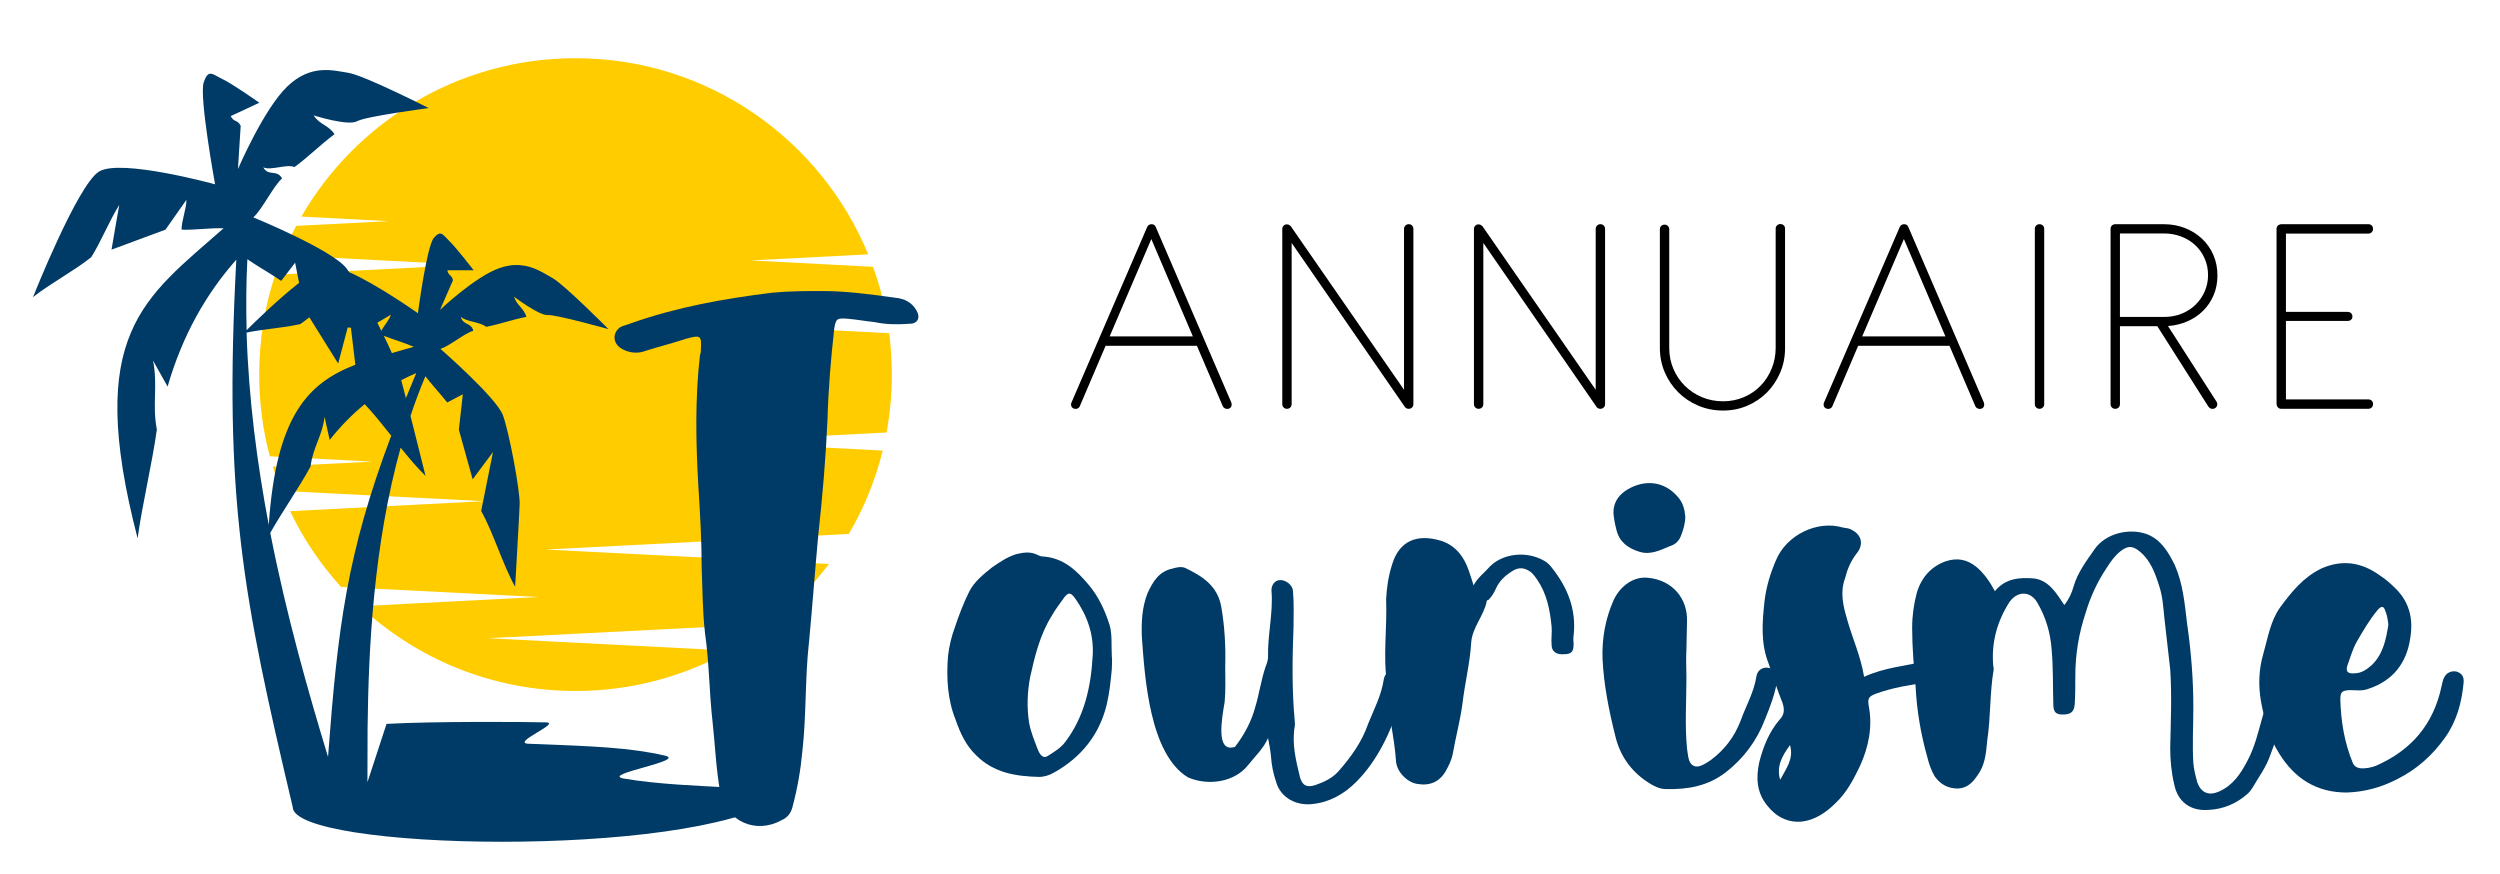 <?xml version="1.0" encoding="utf-8"?>
<!-- Generator: Adobe Illustrator 16.0.0, SVG Export Plug-In . SVG Version: 6.00 Build 0)  -->
<!DOCTYPE svg PUBLIC "-//W3C//DTD SVG 1.1//EN" "http://www.w3.org/Graphics/SVG/1.1/DTD/svg11.dtd">
<svg version="1.1" id="Calque_1" xmlns="http://www.w3.org/2000/svg" xmlns:xlink="http://www.w3.org/1999/xlink" x="0px" y="0px"
	 width="178.833px" height="62.5px" viewBox="0 0 178.833 62.5" enable-background="new 0 0 178.833 62.5" xml:space="preserve">
<g>
	<path fill-rule="evenodd" clip-rule="evenodd" fill="#FFCC00" d="M41.173,4.163c9.447,0,17.548,5.802,20.932,14.032l-8.417,0.434
		l8.762,0.456c0.381,1.041,0.684,2.115,0.901,3.231l-14.727,0.749l14.988,0.771c0.118,0.965,0.183,1.962,0.183,2.96
		c0,1.421-0.128,2.798-0.379,4.144l-12.764,0.65l12.493,0.641c-0.53,2.125-1.344,4.129-2.428,5.963l-21.701,1.117l20.28,1.031
		c-1.205,1.604-2.603,3.047-4.175,4.283l-20.215,1.029l17.329,0.889c-3.275,1.834-7.048,2.885-11.062,2.885
		c-5.964,0-11.387-2.297-15.421-6.063l12.754-0.66l-14.108-0.717c-1.465-1.613-2.701-3.436-3.645-5.422l13.86-0.715l-14.5-0.738
		c-0.217-0.564-0.424-1.15-0.596-1.736l7.115-0.355l-7.331-0.381c-0.5-1.864-0.759-3.817-0.759-5.845
		c0-2.495,0.401-4.901,1.148-7.146l13.773-0.705L20.199,18.26c0.293-0.714,0.63-1.421,0.988-2.104l6.615-0.335l-6.246-0.327
		C25.471,8.727,32.78,4.163,41.173,4.163L41.173,4.163z"/>
	<path fill-rule="evenodd" clip-rule="evenodd" fill="#003A66" d="M29.776,26.687c-0.359,0.152-0.716,0.325-1.074,0.51
		c0.098,0.357,0.205,0.792,0.335,1.28C29.276,27.903,29.516,27.305,29.776,26.687L29.776,26.687z M26.294,52.107l-0.01,3.85l0,0
		l1.366-4.174c3.123-0.186,10.009-0.152,11.409-0.109c1.116,0.033-2.539,1.475-1.258,1.529c4.652,0.174,7.255,0.27,9.75,0.846
		c1.636,0.369-4.578,1.322-2.96,1.639c4.987,0.855,12.003,0.4,11.114,1.451c-6.496,4.307-34.767,3.699-34.767,0.588
		c-3.559-15.088-4.946-22.004-4.035-39.151c-2.159,2.44-3.851,5.402-4.914,9.077c-0.346-0.618-0.692-1.237-1.04-1.855
		c0.357,1.801-0.076,3.123,0.271,4.923c-0.325,2.387-1.051,5.391-1.377,7.787c-3.807-14.651,0.466-17.157,6.149-22.177
		c-0.869-0.044-2.137,0.141-3.004,0.097c0-0.672,0.347-1.463,0.347-2.135c-0.522,0.736-0.977,1.387-1.497,2.135
		c-1.15,0.411-2.711,1.02-3.861,1.431c0.174-1.062,0.37-2.125,0.554-3.199c-0.727,1.162-1.281,2.583-2.007,3.743
		c-1.322,1.04-2.83,1.811-4.164,2.852c0,0,3.188-8.035,4.718-8.979c1.529-0.956,8.307,0.909,8.307,0.909s-1.15-6.29-0.813-7.288
		c0.335-0.997,0.618-0.585,1.323-0.249c0.704,0.325,2.657,1.702,2.657,1.702c-0.683,0.325-1.367,0.64-2.049,0.955
		C16.729,8.761,16.991,8.544,17.217,9c-0.054,0.802-0.141,2.288-0.195,3.091c0,0,1.833-4.273,3.524-5.9
		c1.691-1.627,3.265-1.16,4.403-0.975c1.14,0.194,5.716,2.515,5.716,2.515s-4.489,0.586-5.129,0.943
		c-0.641,0.359-3.103-0.421-3.103-0.421c0.456,0.692,1.031,0.661,1.497,1.345c-1.074,0.803-1.79,1.561-2.862,2.352
		c-0.585-0.239-1.649,0.271-2.235,0.022c0.369,0.672,0.978,0.12,1.345,0.792c-0.606,0.52-1.453,2.265-2.059,2.786
		c0,0,5.703,2.332,6.691,3.676c0.054,0.077,0.108,0.152,0.163,0.239c2.027,0.889,4.922,2.94,4.922,2.94s0.631-4.805,1.14-5.391
		c0.52-0.596,0.65-0.216,1.127,0.25c0.488,0.467,1.725,2.071,1.725,2.071c-0.628,0-1.258,0-1.887,0
		c0.064,0.391,0.335,0.325,0.401,0.716c-0.239,0.554-0.674,1.562-0.923,2.115c0,0,2.527-2.408,4.295-3.004
		c1.758-0.596,2.906,0.25,3.785,0.749c0.867,0.51,3.97,3.633,3.97,3.633s-3.753-1.052-4.359-1.008
		c-0.608,0.042-2.397-1.313-2.397-1.313c0.206,0.64,0.684,0.803,0.889,1.442c-1.062,0.205-1.833,0.508-2.884,0.715
		c-0.423-0.357-1.398-0.347-1.81-0.715c0.129,0.597,0.759,0.4,0.889,0.998c-0.618,0.163-1.725,1.116-2.354,1.29
		c0,0,4.024,3.502,4.479,4.761c0.456,1.269,1.224,5.41,1.192,6.343c-0.032,0.922-0.325,5.91-0.325,5.91
		c-0.867-1.529-1.562-3.881-2.429-5.412c0.335-1.68,0.51-2.537,0.845-4.217c-0.488,0.65-0.965,1.301-1.453,1.951
		c-0.325-1.182-0.662-2.365-0.987-3.547c0.098-0.845,0.196-1.691,0.283-2.536c-0.37,0.194-0.738,0.389-1.118,0.586
		c-0.443-0.576-1.116-1.291-1.561-1.876c-0.39,0.931-0.749,1.876-1.063,2.839c0.521,2.062,1.075,4.286,1.075,4.286
		c-0.576-0.555-1.172-1.26-1.78-2.018C26.729,38.975,26.36,46.307,26.294,52.107L26.294,52.107z M26.089,28.911
		c-0.89,0.726-1.725,1.572-2.506,2.558c-0.118-0.552-0.249-1.093-0.367-1.647c-0.163,1.377-0.836,2.168-0.999,3.545
		c-0.803,1.484-2.027,3.232-2.884,4.752c1.172,5.984,2.754,11.494,4.132,16.027c0.694-9.283,1.345-14.543,4.521-22.98
		C27.346,30.363,26.708,29.561,26.089,28.911L26.089,28.911z M19.224,37.553c0.532-7.818,2.798-10.139,6.193-11.462l-0.315-2.645
		l-0.229-0.022l-0.683,2.581l-2.062-3.309c-0.205,0.174-0.433,0.337-0.65,0.489c-1.258,0.281-2.581,0.347-3.839,0.606
		C17.781,28.487,18.39,33.139,19.224,37.553L19.224,37.553z M28.031,25.256c0.51-0.152,1.029-0.293,1.571-0.445
		c-0.596-0.271-1.474-0.52-2.147-0.791C27.673,24.463,27.868,24.876,28.031,25.256L28.031,25.256z M27.27,23.663
		c0.218-0.392,0.565-0.761,0.696-1.15c-0.337,0.195-0.652,0.379-0.977,0.574C27.087,23.271,27.184,23.466,27.27,23.663L27.27,23.663
		z M17.641,23.618c0.586-0.585,2.278-2.233,3.753-3.384l-0.283-1.442c-0.335,0.433-0.661,0.867-0.998,1.302
		c-0.704-0.5-1.714-1.054-2.418-1.552C17.609,20.234,17.597,21.926,17.641,23.618L17.641,23.618z"/>
</g>
<g>
	<path fill="#003A66" d="M49.954,34.738c-0.18-3.119-0.24-6.239,0.12-9.359c0.06-0.12,0.06-0.24,0.06-0.36
		c0.06-1.02,0-1.08-1.08-0.78c-0.9,0.3-1.86,0.54-2.82,0.84c-0.6,0.24-1.2,0.18-1.74-0.12c-0.66-0.36-0.72-1.14-0.12-1.56
		c0.24-0.12,0.54-0.18,0.84-0.3c3.24-1.14,6.6-1.74,10.02-2.16c1.2-0.12,2.4-0.12,3.6-0.12c1.74,0,3.48,0.24,5.22,0.48
		c0.66,0.06,1.2,0.36,1.5,0.9c0.3,0.48,0.12,0.96-0.48,0.96c-0.84,0.06-1.68,0.06-2.52-0.12c-0.6-0.06-1.26-0.18-1.92-0.24
		c-0.78-0.06-0.84,0-0.96,0.72c-0.24,2.16-0.42,4.32-0.48,6.48c-0.12,2.76-0.36,5.52-0.66,8.279c-0.24,2.58-0.42,5.101-0.66,7.62
		c-0.3,2.64-0.18,5.22-0.48,7.859c-0.12,1.32-0.36,2.7-0.72,4.02c-0.12,0.421-0.36,0.721-0.78,0.9c-1.86,1.02-3.96,0.061-4.38-2.04
		c-0.3-1.68-0.36-3.359-0.54-4.979c-0.24-2.1-0.24-4.26-0.54-6.359c-0.18-1.561-0.18-3.12-0.24-4.681
		C50.194,38.639,50.074,36.658,49.954,34.738z"/>
	<path fill="#003A66" d="M79.158,50.441c-0.538,2.152-1.822,3.726-3.726,4.803c-0.332,0.206-0.746,0.331-1.118,0.331
		c-1.656-0.042-3.229-0.29-4.471-1.532c-0.745-0.703-1.159-1.614-1.49-2.566c-0.58-1.449-0.663-3.022-0.538-4.554
		c0.083-0.704,0.248-1.407,0.497-2.07c0.29-0.869,0.621-1.738,1.035-2.566c0.373-0.703,0.993-1.2,1.614-1.697
		c0.538-0.372,1.076-0.745,1.739-0.952c0.538-0.124,1.035-0.207,1.573,0.083c0.083,0.041,0.207,0.083,0.29,0.083
		c1.49,0.083,2.442,0.993,3.312,2.028c0.704,0.828,1.159,1.821,1.49,2.856c0.207,0.662,0.124,1.49,0.166,2.235
		c0.042,0.331,0,0.621,0,0.952C79.448,48.744,79.365,49.572,79.158,50.441z M76.923,42.824c-0.332-0.455-0.497-0.496-0.828-0.041
		c-0.29,0.414-0.621,0.828-0.869,1.283c-0.828,1.325-1.201,2.856-1.532,4.347c-0.207,1.076-0.249,2.194-0.083,3.271
		c0.124,0.704,0.414,1.366,0.663,2.028c0.124,0.248,0.331,0.58,0.662,0.373c0.456-0.29,0.952-0.58,1.283-1.035
		c1.366-1.821,1.822-3.933,1.946-6.168C78.248,45.392,77.792,44.066,76.923,42.824z"/>
	<path fill="#003A66" d="M89.3,54.705c-0.952,1.242-2.856,1.532-4.305,0.911c-2.774-1.656-3.105-7.203-3.312-10.019
		c-0.042-1.076,0-2.152,0.414-3.188c0.373-0.786,0.787-1.531,1.78-1.738c0.29-0.083,0.621-0.166,0.911-0.041
		c1.2,0.579,2.277,1.241,2.566,2.731c0.249,1.408,0.331,2.856,0.29,4.306c0,0.869,0.041,1.697-0.042,2.566
		c-0.166,0.994-0.704,3.685,0.745,3.188c0.662-0.869,1.159-1.779,1.449-2.856c0.29-0.952,0.414-1.945,0.745-2.897
		c0.083-0.207,0.166-0.455,0.166-0.662c-0.041-1.573,0.373-3.146,0.249-4.72c-0.042-0.414,0.249-0.786,0.58-0.786
		c0.414-0.042,0.911,0.331,0.952,0.745c0.083,0.869,0.042,1.738,0.042,2.607c-0.083,2.194-0.125,4.43,0.083,6.665
		c0,0.166,0.042,0.331,0,0.456c-0.207,1.241,0.083,2.4,0.373,3.602c0.166,0.62,0.497,0.786,1.118,0.579
		c0.58-0.207,1.159-0.455,1.615-0.952c0.911-1.035,1.698-2.111,2.153-3.436c0.414-1.035,0.951-2.028,1.117-3.188
		c0.083-0.456,0.497-0.704,0.911-0.621c0.455,0.083,0.662,0.372,0.579,0.869c-0.082,0.538-0.124,1.076-0.331,1.531
		c-0.704,2.029-1.573,4.016-3.146,5.589c-0.87,0.869-1.905,1.449-3.146,1.573c-1.077,0.124-2.236-0.414-2.567-1.573
		c-0.207-0.621-0.331-1.2-0.373-1.862c-0.042-0.414-0.124-0.87-0.207-1.284C90.376,53.546,89.796,54.085,89.3,54.705z"/>
	<path fill="#003A66" d="M106.438,40.672c0.91-1.076,2.731-1.324,4.057-0.538c0.207,0.124,0.372,0.29,0.496,0.455
		c1.16,1.449,1.781,3.022,1.574,4.885c-0.043,0.207,0,0.414,0,0.621c0,0.538-0.166,0.704-0.705,0.704
		c-0.537,0.041-0.869-0.207-0.869-0.662c-0.041-0.456,0.042-0.87,0-1.325c-0.124-1.2-0.33-2.318-1.035-3.354
		c-0.123-0.165-0.248-0.372-0.455-0.538c-0.455-0.331-0.869-0.372-1.365-0.041c-0.456,0.29-0.87,0.662-1.118,1.2
		c-0.124,0.29-0.29,0.58-0.538,0.828c-0.041,0-0.125,0.041-0.125,0.083c-0.207,1.076-1.034,1.862-1.117,2.98
		c-0.082,1.449-0.455,2.897-0.621,4.347c-0.166,1.242-0.496,2.442-0.703,3.643c-0.083,0.414-0.29,0.828-0.497,1.201
		c-0.456,0.786-1.159,1.076-2.069,0.91c-0.705-0.124-1.449-0.869-1.49-1.655c-0.125-1.822-0.621-3.602-0.621-5.423
		c-0.332-2.029,0-4.016-0.084-6.127c0.042-0.828,0.166-1.656,0.414-2.442c0.498-1.697,1.739-2.277,3.52-1.739
		c1.035,0.331,1.656,1.159,1.986,2.153c0.084,0.289,0.207,0.579,0.332,1.034C105.733,41.293,106.146,41.003,106.438,40.672z"/>
	<path fill="#003A66" d="M120.678,53.546c0.082,0.497,0.082,1.077,0.496,1.242c0.332,0.166,0.828-0.165,1.201-0.414
		c0.992-0.745,1.697-1.655,2.152-2.856c0.373-1.034,0.951-2.028,1.117-3.146c0.084-0.497,0.539-0.704,0.953-0.58
		c0.455,0.083,0.621,0.373,0.537,0.869c-0.166,0.994-0.496,1.863-0.869,2.774c-0.58,1.531-1.531,2.814-2.814,3.809
		c-1.283,0.993-2.732,1.241-4.305,1.2c-0.457,0-0.912-0.249-1.285-0.497c-1.199-0.786-1.986-1.904-2.316-3.312
		c-0.457-1.821-0.828-3.685-0.912-5.547c-0.041-1.449,0.207-2.815,0.787-4.141c0.496-1.076,1.49-1.738,2.484-1.614
		c1.697,0.166,2.855,1.449,2.773,3.188c0,0.663-0.041,1.283-0.041,1.946c-0.043,0.662,0,1.324,0,1.986
		C120.637,50.151,120.512,51.849,120.678,53.546z M120.264,38.271c-0.125,0.373-0.373,0.663-0.787,0.787
		c-0.703,0.29-1.408,0.662-2.193,0.414c-0.828-0.249-1.449-0.704-1.656-1.573c-0.082-0.29-0.125-0.538-0.166-0.787
		c-0.166-0.869,0.125-1.572,0.91-2.069c1.285-0.786,2.691-0.621,3.645,0.497c0.371,0.414,0.496,0.91,0.537,1.407
		C120.553,37.401,120.43,37.856,120.264,38.271z"/>
	<path fill="#003A66" d="M137.814,47.295c0.248-0.041,0.496-0.082,0.744,0.042c0.248,0.165,0.373,0.414,0.332,0.704
		c0,0.331-0.207,0.579-0.539,0.662c-0.785,0.124-1.572,0.29-2.318,0.414c-0.621,0.124-1.24,0.289-1.82,0.496
		c-0.539,0.207-0.621,0.332-0.539,0.87c0.291,1.49,0,2.938-0.621,4.305c-0.455,0.952-0.951,1.904-1.738,2.649
		c-0.662,0.662-1.449,1.201-2.359,1.325c-1.035,0.124-1.904-0.331-2.525-1.118c-0.787-0.952-0.828-2.028-0.58-3.146
		c0.291-1.117,0.705-2.152,1.449-3.021c0.332-0.331,0.373-0.704,0.207-1.2c-0.373-0.911-0.662-1.863-0.994-2.815
		c-0.578-1.449-0.455-2.98-0.289-4.471c0.125-1.035,0.414-1.987,0.828-2.939c0.746-1.78,2.939-2.856,4.76-2.318
		c0.166,0.042,0.332,0.042,0.457,0.083c0.869,0.331,1.117,1.076,0.537,1.78c-0.414,0.538-0.662,1.117-0.828,1.78
		c-0.373,1.034-0.123,1.986,0.166,2.98c0.373,1.324,0.953,2.566,1.201,4.057C134.793,47.751,136.324,47.627,137.814,47.295z
		 M128.045,53.298c-0.539,0.745-0.994,1.49-0.705,2.484C127.754,54.995,128.334,54.292,128.045,53.298z"/>
	<path fill="#003A66" d="M145.473,41.376c1.076,0.124,1.613,1.034,2.193,1.904c0.332-0.414,0.539-0.87,0.662-1.325
		c0.291-0.993,0.912-1.821,1.49-2.649c0.787-1.159,2.525-1.573,3.809-1.076c0.994,0.414,1.49,1.283,1.945,2.194
		c0.58,1.324,0.705,2.731,0.871,4.14c0.289,1.986,0.455,4.016,0.455,6.044c0,1.324-0.084,2.649,0,3.974
		c0.041,0.497,0.164,0.952,0.289,1.408c0.289,0.745,0.828,0.952,1.572,0.62c0.994-0.455,1.533-1.283,1.988-2.152
		c0.537-0.993,0.787-2.069,1.076-3.104s0.703-1.987,0.91-3.022c0.125-0.414,0.455-0.579,1.035-0.455
		c0.373,0.083,0.455,0.207,0.373,0.786c-0.041,0.249-0.084,0.538-0.166,0.828c-0.414,1.532-1.035,3.022-1.572,4.513
		c-0.291,0.869-0.828,1.573-1.283,2.359c-0.084,0.124-0.166,0.248-0.291,0.373c-0.828,0.745-1.779,1.158-2.896,1.2
		c-1.242,0.083-2.154-0.58-2.402-1.821c-0.207-0.869-0.289-1.739-0.289-2.649c0.041-1.863,0.123-3.726,0-5.589
		c-0.125-1.2-0.291-2.442-0.414-3.643c-0.082-0.787-0.125-1.573-0.373-2.318c-0.289-0.911-0.621-1.821-1.365-2.442
		c-0.539-0.456-0.869-0.456-1.408-0.042c-0.414,0.331-0.703,0.745-0.994,1.201c-0.662,0.993-1.158,2.069-1.49,3.188
		c-0.496,1.49-0.744,2.98-0.744,4.554c0,0.662,0,1.324-0.041,1.986c-0.043,0.538-0.25,0.704-0.705,0.745
		c-0.621,0.042-0.828-0.124-0.828-0.745c-0.041-1.324,0-2.607-0.123-3.933c-0.084-1.159-0.414-2.276-0.994-3.271
		c-0.496-0.91-1.449-0.91-2.027-0.082c-0.871,1.366-1.283,2.856-1.16,4.471c0,0.124,0.041,0.207,0.041,0.331
		c-0.289,1.656-0.207,3.354-0.455,5.009c-0.082,0.787-0.123,1.614-0.537,2.318c-0.373,0.58-0.746,1.159-1.574,1.2
		c-0.703,0-1.242-0.289-1.656-0.869c-0.248-0.414-0.414-0.91-0.537-1.407c-0.455-1.614-0.746-3.312-0.828-5.009
		c-0.125-1.408-0.248-2.815-0.248-4.223c0-0.869,0.123-1.697,0.33-2.484c0.332-1.117,1.035-1.904,2.111-2.276
		c0.787-0.248,1.49-0.124,2.152,0.414c0.539,0.455,0.953,1.035,1.326,1.738C143.443,41.376,144.438,41.293,145.473,41.376z"/>
	<path fill="#003A66" d="M163.023,53.878c-0.703-1.118-1.033-2.36-1.283-3.685c-0.207-1.159-0.164-2.318,0.166-3.437
		c0.332-1.159,0.496-2.317,1.201-3.312c0.828-1.117,1.656-2.152,2.939-2.773c1.49-0.662,2.855-0.455,4.139,0.455
		c0.455,0.29,0.828,0.621,1.201,0.994c0.994,0.993,1.242,2.193,1.035,3.477c-0.248,1.822-1.242,3.105-3.023,3.685
		c-0.455,0.166-0.869,0.083-1.324,0.083c-0.537,0.041-0.662,0.124-0.662,0.662c0.041,1.573,0.289,3.105,0.91,4.596
		c0.125,0.207,0.25,0.289,0.498,0.331c0.371,0.041,0.785-0.042,1.117-0.166c2.566-1.117,4.141-2.98,4.719-5.713
		c0.041-0.165,0.084-0.414,0.166-0.579c0.166-0.373,0.539-0.538,0.91-0.455c0.373,0.124,0.539,0.372,0.498,0.786
		c-0.125,1.407-0.498,2.773-1.326,3.933c-0.91,1.283-2.027,2.277-3.436,2.98c-1.117,0.58-2.318,0.911-3.602,0.952
		C165.715,56.692,164.143,55.699,163.023,53.878z M170.641,43.735c-0.123-0.414-0.289-0.414-0.578-0.083
		c-0.58,0.704-1.035,1.49-1.49,2.277c-0.291,0.538-0.457,1.117-0.664,1.697c-0.123,0.414,0.043,0.579,0.498,0.538
		c0.496,0,0.869-0.249,1.242-0.58c0.828-0.786,1.035-1.862,1.199-2.897C170.807,44.356,170.766,44.025,170.641,43.735z"/>
</g>
<g>
	<path d="M85.618,24.735h-6.531l-1.836,4.302c-0.035,0.09-0.093,0.151-0.175,0.186c-0.083,0.034-0.172,0.034-0.269,0
		c-0.089-0.035-0.148-0.096-0.175-0.186c-0.027-0.089-0.021-0.175,0.021-0.258l5.406-12.535c0.062-0.137,0.168-0.206,0.32-0.206
		c0.145,0,0.244,0.069,0.299,0.206l5.396,12.535c0.035,0.089,0.04,0.177,0.016,0.263c-0.024,0.086-0.077,0.146-0.16,0.181
		c-0.089,0.034-0.179,0.036-0.268,0.005c-0.089-0.031-0.155-0.091-0.196-0.18L85.618,24.735z M79.376,24.064h5.953L82.358,17.1
		L79.376,24.064z"/>
	<path d="M92.396,17.378v11.535c0,0.096-0.033,0.175-0.098,0.237s-0.146,0.093-0.242,0.093c-0.089,0-0.167-0.031-0.232-0.093
		c-0.066-0.062-0.098-0.141-0.098-0.237V16.378c0-0.096,0.032-0.175,0.098-0.237c0.065-0.062,0.143-0.093,0.232-0.093
		c0.027,0,0.062,0.007,0.103,0.021c0.014,0,0.024,0.003,0.031,0.01l0.051,0.031c0.042,0.027,0.072,0.051,0.093,0.072l8.1,11.7
		V16.378c0-0.096,0.031-0.177,0.098-0.243c0.064-0.065,0.146-0.098,0.242-0.098s0.176,0.033,0.238,0.098
		c0.061,0.065,0.092,0.146,0.092,0.243v12.535c0,0.096-0.033,0.175-0.098,0.237c-0.066,0.062-0.143,0.093-0.232,0.093h-0.031
		c-0.068,0-0.133-0.024-0.195-0.072c-0.027-0.027-0.045-0.048-0.053-0.062L92.396,17.378z"/>
	<path d="M106.107,17.378v11.535c0,0.096-0.032,0.175-0.098,0.237s-0.146,0.093-0.243,0.093c-0.089,0-0.166-0.031-0.231-0.093
		s-0.099-0.141-0.099-0.237V16.378c0-0.096,0.033-0.175,0.099-0.237s0.143-0.093,0.231-0.093c0.028,0,0.063,0.007,0.104,0.021
		c0.014,0,0.024,0.003,0.031,0.01l0.052,0.031c0.041,0.027,0.072,0.051,0.093,0.072l8.099,11.7V16.378
		c0-0.096,0.032-0.177,0.098-0.243c0.065-0.065,0.146-0.098,0.243-0.098c0.096,0,0.175,0.033,0.237,0.098
		c0.062,0.065,0.093,0.146,0.093,0.243v12.535c0,0.096-0.033,0.175-0.099,0.237s-0.143,0.093-0.231,0.093h-0.031
		c-0.069,0-0.134-0.024-0.196-0.072c-0.027-0.027-0.045-0.048-0.052-0.062L106.107,17.378z"/>
	<path d="M119.406,24.889c0,0.537,0.1,1.037,0.299,1.501s0.473,0.868,0.82,1.212c0.347,0.344,0.755,0.614,1.223,0.81
		c0.468,0.196,0.97,0.294,1.506,0.294s1.035-0.1,1.496-0.299c0.461-0.2,0.857-0.471,1.191-0.815c0.334-0.344,0.597-0.75,0.789-1.217
		s0.289-0.966,0.289-1.496v-8.521c0-0.096,0.033-0.176,0.099-0.237c0.064-0.062,0.143-0.093,0.231-0.093
		c0.104,0,0.186,0.031,0.248,0.093c0.062,0.062,0.093,0.141,0.093,0.237v8.532v0.021c0,0.619-0.115,1.198-0.346,1.738
		s-0.543,1.011-0.938,1.414s-0.863,0.72-1.403,0.954s-1.123,0.351-1.749,0.351c-0.633,0-1.225-0.117-1.774-0.351
		c-0.551-0.234-1.028-0.554-1.434-0.959c-0.406-0.406-0.727-0.88-0.96-1.424c-0.234-0.543-0.351-1.125-0.351-1.744v-8.48
		c0-0.103,0.032-0.186,0.098-0.248s0.146-0.093,0.242-0.093c0.09,0,0.167,0.031,0.232,0.093s0.099,0.145,0.099,0.248V24.889z"/>
	<path d="M139.452,24.735h-6.531l-1.836,4.302c-0.034,0.09-0.093,0.151-0.176,0.186c-0.082,0.034-0.172,0.034-0.268,0
		c-0.09-0.035-0.148-0.096-0.176-0.186c-0.027-0.089-0.021-0.175,0.021-0.258l5.406-12.535c0.062-0.137,0.168-0.206,0.319-0.206
		c0.145,0,0.244,0.069,0.3,0.206l5.396,12.535c0.034,0.089,0.04,0.177,0.016,0.263s-0.077,0.146-0.16,0.181
		c-0.089,0.034-0.179,0.036-0.268,0.005c-0.09-0.031-0.155-0.091-0.196-0.18L139.452,24.735z M133.21,24.064h5.953l-2.972-6.964
		L133.21,24.064z"/>
	<path d="M146.229,28.913c0,0.096-0.032,0.175-0.098,0.237s-0.146,0.093-0.243,0.093c-0.089,0-0.166-0.031-0.231-0.093
		s-0.099-0.141-0.099-0.237V16.368c0-0.096,0.033-0.175,0.099-0.237s0.143-0.093,0.231-0.093c0.097,0,0.178,0.031,0.243,0.093
		s0.098,0.141,0.098,0.237V28.913z"/>
	<path d="M158.621,19.7c0,0.509-0.09,0.977-0.269,1.403c-0.179,0.427-0.427,0.798-0.743,1.114s-0.69,0.571-1.124,0.764
		c-0.434,0.192-0.901,0.306-1.403,0.34l3.477,5.417c0.056,0.103,0.065,0.201,0.031,0.294s-0.1,0.156-0.196,0.191
		c-0.082,0.034-0.163,0.036-0.242,0.005c-0.079-0.031-0.143-0.084-0.19-0.16l-3.643-5.736h-2.672v5.582
		c0,0.096-0.032,0.175-0.098,0.237s-0.146,0.093-0.243,0.093c-0.089,0-0.166-0.031-0.231-0.093s-0.099-0.141-0.099-0.237V16.368
		c0-0.096,0.033-0.175,0.099-0.237s0.143-0.093,0.231-0.093h3.478c0.536,0,1.038,0.091,1.506,0.273
		c0.468,0.182,0.875,0.437,1.223,0.763s0.619,0.714,0.815,1.161C158.522,18.682,158.621,19.17,158.621,19.7z M151.646,16.698v5.974
		h3.157c0.461,0,0.884-0.079,1.269-0.237c0.386-0.158,0.718-0.375,0.996-0.65c0.278-0.275,0.495-0.593,0.649-0.955
		c0.155-0.361,0.232-0.744,0.232-1.15c0-0.419-0.079-0.812-0.237-1.176c-0.158-0.364-0.378-0.681-0.66-0.949
		c-0.282-0.269-0.617-0.478-1.006-0.629s-0.813-0.227-1.274-0.227H151.646z"/>
	<path d="M163.159,29.243c-0.096-0.007-0.172-0.046-0.227-0.119c-0.056-0.072-0.083-0.156-0.083-0.253V16.368
		c0-0.104,0.036-0.184,0.108-0.243c0.072-0.058,0.156-0.087,0.253-0.087h6.211c0.097,0,0.176,0.031,0.237,0.093
		s0.093,0.141,0.093,0.237s-0.031,0.177-0.093,0.242c-0.062,0.065-0.141,0.098-0.237,0.098h-5.901v5.602h4.416
		c0.096,0,0.177,0.031,0.242,0.093c0.065,0.062,0.098,0.141,0.098,0.237c0,0.097-0.032,0.174-0.098,0.232s-0.146,0.087-0.242,0.087
		h-4.416v5.613h5.901c0.097,0,0.176,0.031,0.237,0.093s0.093,0.138,0.093,0.227c0,0.103-0.031,0.188-0.093,0.252
		c-0.062,0.065-0.141,0.098-0.237,0.098H163.159z"/>
</g>
<g>
</g>
<g>
</g>
<g>
</g>
<g>
</g>
<g>
</g>
<g>
</g>
</svg>
